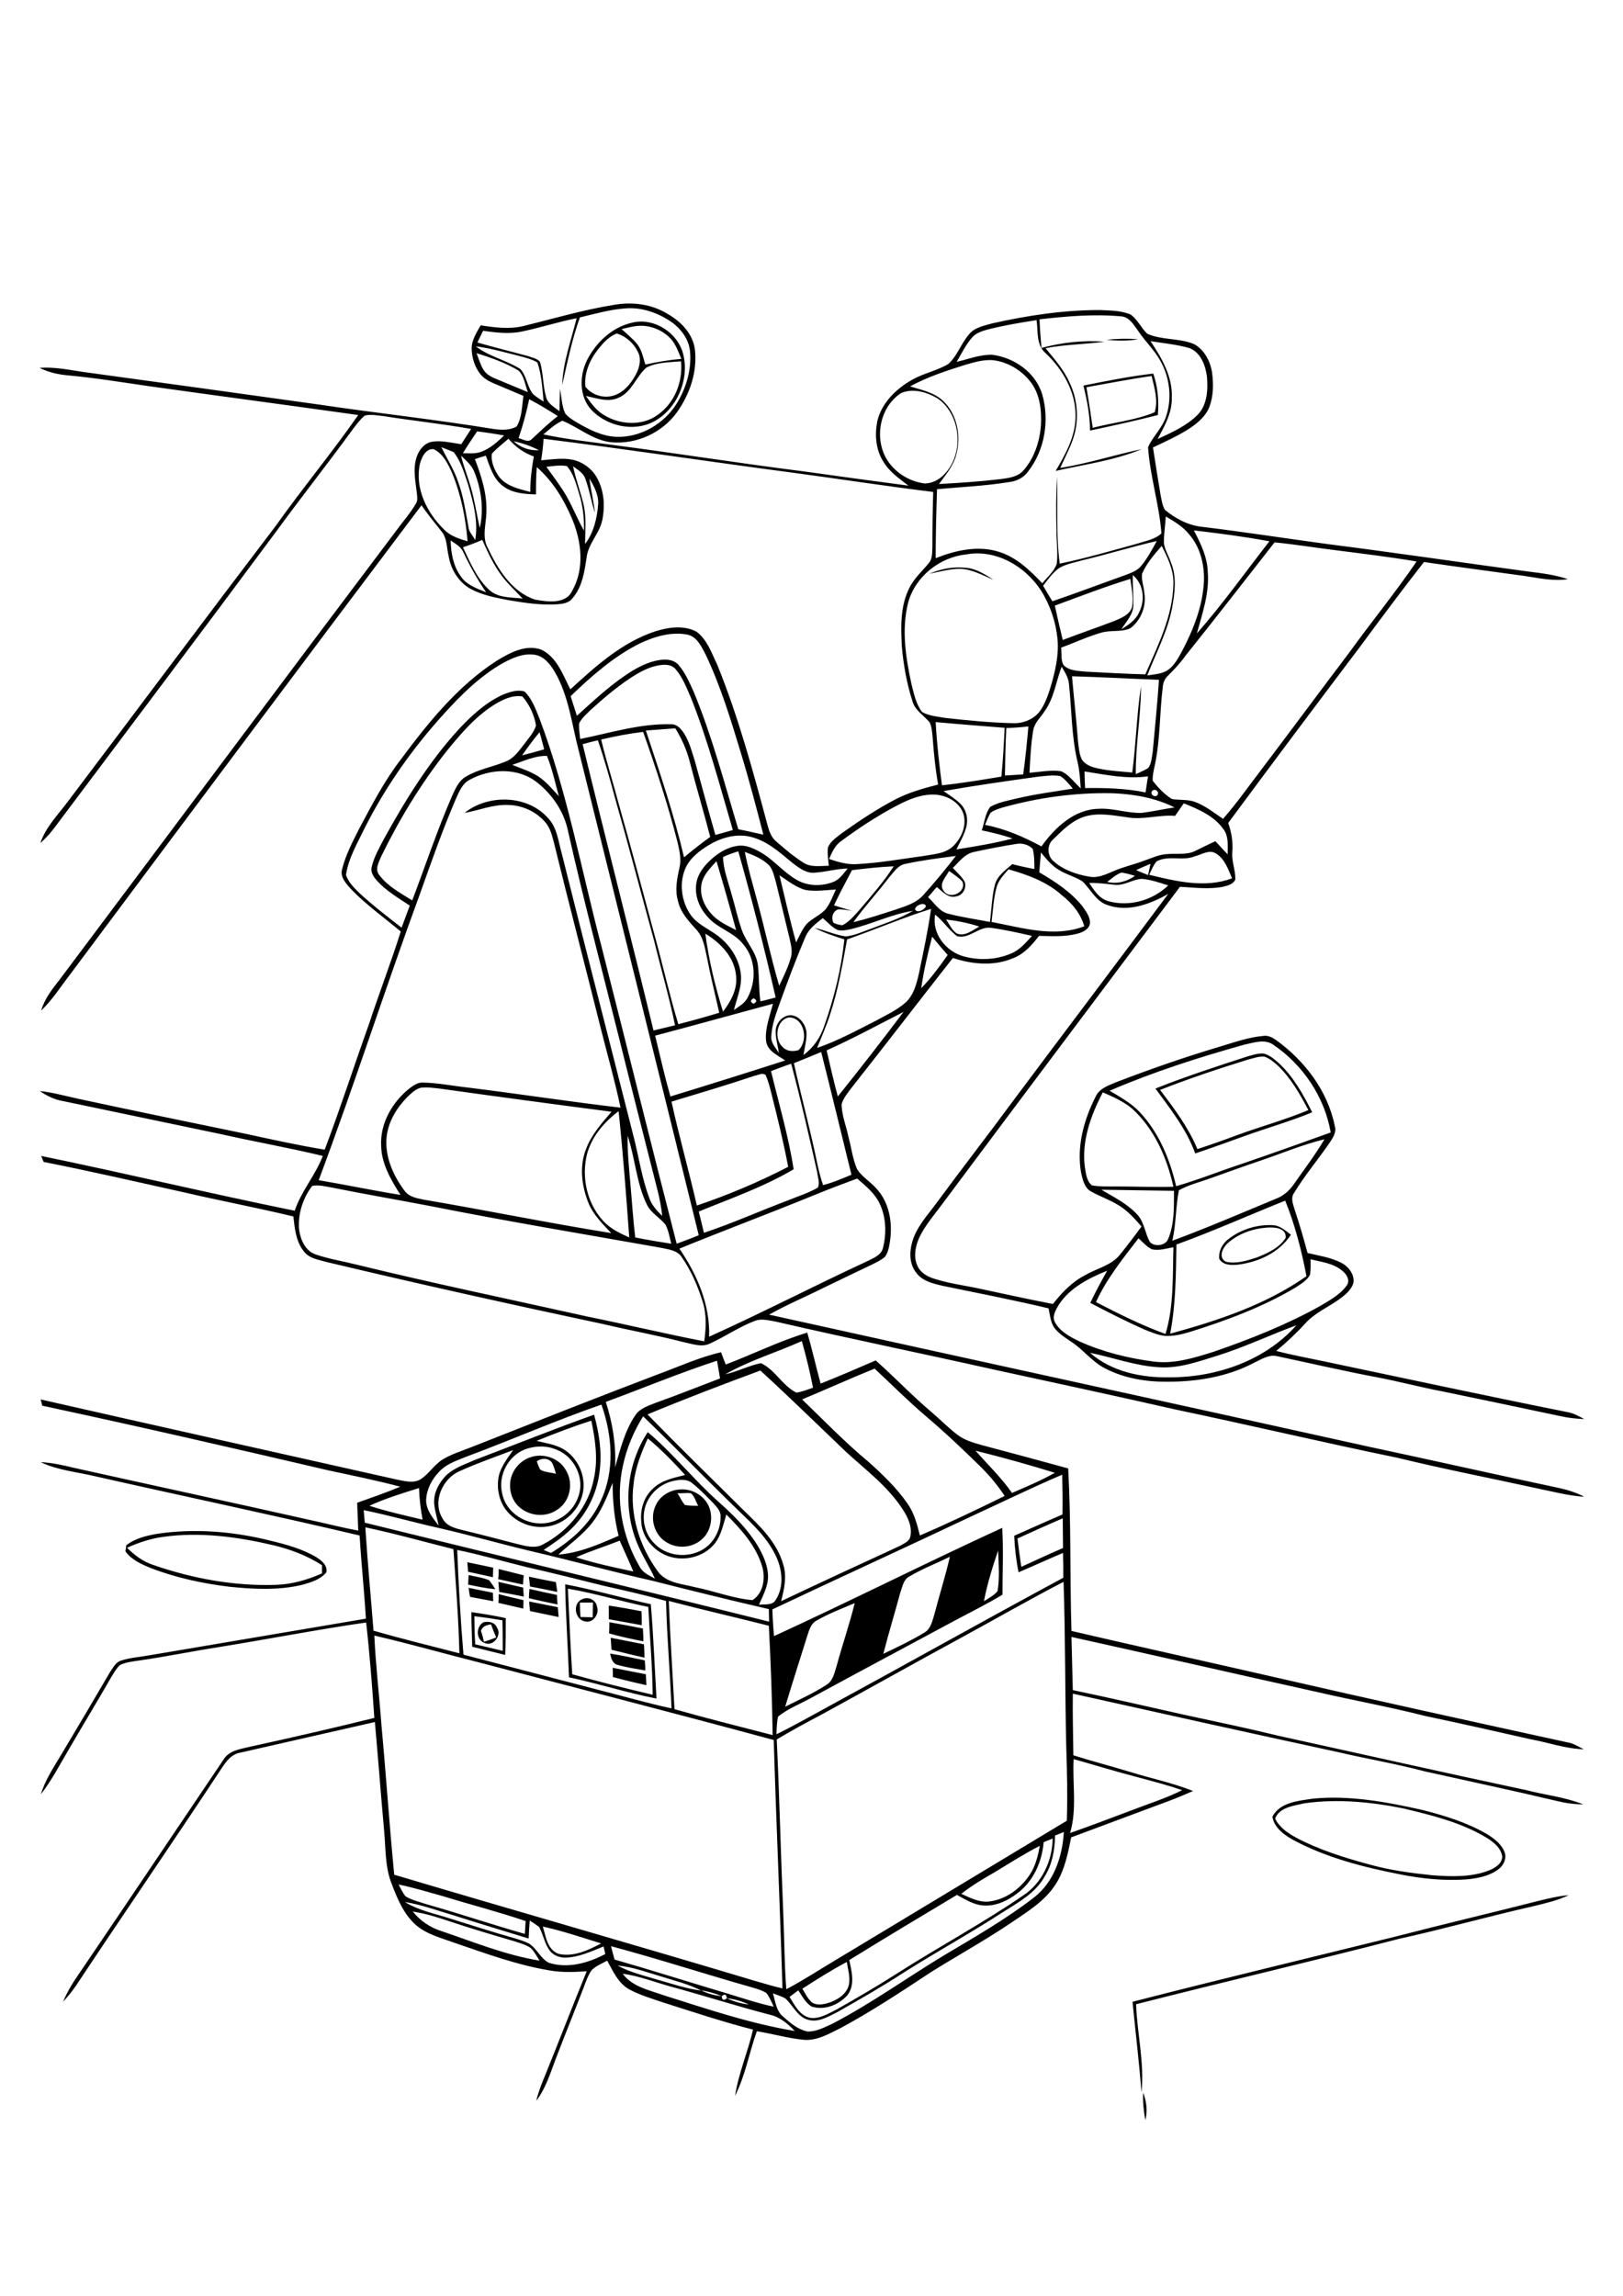 <?xml version="1.0" encoding="utf-8"?>
<!-- Generator: Adobe Illustrator 21.0.2, SVG Export Plug-In . SVG Version: 6.00 Build 0)  -->
<svg version="1.2" baseProfile="tiny" id="Layer_1" xmlns="http://www.w3.org/2000/svg" xmlns:xlink="http://www.w3.org/1999/xlink"
	 x="0px" y="0px" viewBox="0 0 595.3 841.9" overflow="scroll" xml:space="preserve">
<path d="M419.3,767.4c1.2,3.2,1.7,6.7,0.8,10.1C419.5,774.2,419.1,770.8,419.3,767.4 M564.3,697.1c3.7-0.9,7.4-1.8,11.1-2.1
	c-4.2,2-8.7,3-13.2,4.1c-16.4,3.7-32.6,8.3-49,11.9c-32.1,8.3-64.4,15.8-96.5,24c0.4,10.8,3.1,21.5,2,32.3
	c-0.9-11.1-2.2-22.1-3.3-33.2c32.2-8.3,64.5-16,96.8-24C529.6,705.6,547,701.5,564.3,697.1 M478.5,661.3c-3.8,0.9-9.2,1.4-10.8,5.6
	c1.5,3.2,4.6,5.3,7.7,7c8.5,4.5,17.8,7.4,27.1,9.9c7.5,2.1,15.2,3.1,22.9,3.9c6.9,0.5,14.2,0.8,20.8-1.8c2.2-0.9,4.7-2.4,4.8-5
	c-0.4-3.2-3.2-5.4-5.8-7c-9.3-5.6-20-8.2-30.4-10.7C502.9,660.8,490.5,659.6,478.5,661.3 M481.6,659.6c13.4-1.3,26.9,1.2,39.9,4.1
	c8.3,2.1,16.5,4.6,23.9,8.9c2.6,1.6,5.4,3.7,6.5,6.7c0.8,2.3-0.4,4.8-2.3,6.2c-3.3,2.5-7.5,3.3-11.5,3.7c-8.2,0.6-16.4-0.2-24.4-1.8
	c-13.3-2.6-26.7-6-38.7-12.3c-3.6-1.9-7.6-4.6-8.3-8.9C469.5,660.9,476.3,660.4,481.6,659.6 M224.7,611.6c4.1,0.8,8.2,1.6,12.2,2.4
	c0.1,1.3,0.1,2.7,0.2,4c-4.1-0.9-8.2-1.9-12.3-3C224.8,614.1,224.8,612.4,224.7,611.6 M223.8,606.4c4.3,0.7,8.5,1.6,12.7,2.5
	c0.1,0.9,0.2,2.8,0.2,3.7c-3.4-0.6-6.8-1.1-10-2C224.7,610.2,224.1,608.1,223.8,606.4 M224,600.6c4.1,0.8,8.1,1.6,12.2,2.4
	c0.1,1.6,0.2,3.3,0.2,4.9c-4.1-0.9-8.1-1.9-12.1-2.9C224.2,603.5,224.1,602,224,600.6 M223.5,594.9c4.1,0.7,8.2,1.5,12.3,2.3
	c0.1,1.5,0.2,3.1,0.2,4.7c-4.2-0.8-8.4-1.7-12.6-2.9C223.5,597.6,223.5,596.3,223.5,594.9 M176.4,598.1c0.5,1.3,0.8,2.6,1.1,4
	c1.5-0.5,3-1,4.5-1.6c-0.7-1.6-1.3-3.2-1.9-4.8C178.5,595.9,176.9,596.4,176.4,598.1 M177.4,594.9c1.9-0.4,4.1,0,4.9,2
	c1.9,2.8-1.4,7.1-4.6,5.6C174.5,601.3,174.5,596.4,177.4,594.9 M174,592.7c0,3.4,0.1,6.8,0.3,10.3c3.4,0.8,6.7,1.6,10.1,2.4
	c0-3.7,0-7.5-0.1-11.2C180.8,593.6,177.4,593.1,174,592.7 M172.9,591.2c4.2,0.6,8.5,1.3,12.6,2.2c0,4.5,0,9-0.2,13.5
	c-4-1-8-2-12.1-3C173.1,599.6,172.9,595.4,172.9,591.2 M223.3,588.8c4,0.6,8,1.3,12,2.1c0.1,1.7,0.1,3.4,0.1,5.1
	c-4-0.7-8.1-1.5-12.1-2.2C223.3,592.1,223.3,590.5,223.3,588.8 M194.1,587.3c3.5,0.7,7,1.4,10.5,2.1c0.1,1.2,0.2,2.4,0.3,3.6
	c-3.5-0.7-7-1.5-10.5-2.2C194.3,589.9,194.1,588.1,194.1,587.3 M212.7,587.7c0,1.8,0.1,3.5,0.2,5.3c1.5,0,3,0.1,4.5,0.1
	c0-1.8,0.1-3.6,0.1-5.4C215.9,587.7,214.3,587.7,212.7,587.7 M213.7,586.4c2.2-1,5,0.4,5.3,2.9c0.9,2.6-1.5,6.1-4.5,5.3
	C210.7,593.8,209.9,587.8,213.7,586.4 M182.9,584.6c3,0.8,6.1,1.5,9.1,2.2c0,0.8,0,2.4-0.1,3.1c-3-0.7-6-1.4-9.1-2.1
	C182.9,587.1,182.9,585.5,182.9,584.6 M194.2,582.7c3.4,0.8,6.7,1.5,10.1,2.2c0,0.9,0.1,2.6,0.2,3.5c-3.5-0.7-7-1.5-10.5-2.3
	C194,585.3,194.1,583.5,194.2,582.7 M171.9,582.3c3,0.6,6,1.2,8.9,1.8c0,0.8,0.1,2.4,0.1,3.1c-2.9-0.5-5.7-1.1-8.5-1.6
	C172.2,584.7,172,583.1,171.9,582.3 M208.3,582.6c0.5,10.5,0.9,21,1.6,31.4c9.8,2.7,19.6,5.2,29.5,7.5c-0.1-10.7-1.1-21.5-1.6-32.2
	C228,587.3,218.3,584.3,208.3,582.6 M207.3,581c10.6,2,20.9,5,31.4,7.3c1,11.5,1.4,23.1,2.1,34.6c-10.8-2.1-21.3-5.5-32.1-7.8
	C208.3,603.8,207.5,592.4,207.3,581 M182.8,580.1c3,0.7,6.1,1.4,9.1,2.1c0,0.8,0.2,2.5,0.2,3.3c-3-0.6-6-1.2-9-1.7
	C183,582.5,182.9,581.3,182.8,580.1 M194,578.2c3.3,0.7,6.6,1.4,9.9,2c0.2,1.2,0.3,2.4,0.5,3.6c-3.3-0.7-6.7-1.4-10-2
	C194.3,580.9,194.1,579.1,194,578.2 M171.9,577.6c2.5,0.6,5.1,0.9,7.5,1.9c0.8,1,1.6,2.2,2.3,3.3c-3.3-0.3-6.7-1-10-1.7
	C171.8,580.2,171.8,578.5,171.9,577.6 M182.9,575.4c3.1,0.8,6.2,1.5,9.2,2.3c-0.1,0.8-0.2,2.5-0.3,3.4c-3-0.7-6.1-1.3-9.1-2
	C182.9,578.2,182.9,576.3,182.9,575.4 M171.4,572.9c3.2,0.7,6.4,1.3,9.5,2c0,0.9-0.1,2.6-0.1,3.5c-3-0.7-6-1.3-9.1-2
	C171.6,575.2,171.5,574.1,171.4,572.9 M59.9,563.6c-4.6,0.6-9.1,2.1-13.3,4c2.7,2.7,5.9,5.1,9.6,6.3c14.4,5,29.7,7.8,45,7.3
	c5.9-0.2,11.5-1.8,16.9-4.2c0-0.7,0-2.2,0-3c-5.4-3.5-11.5-5.8-17.7-7.3C87.2,563.6,73.4,561.7,59.9,563.6 M57.5,562.5
	c13.9-2.1,28.1-0.9,41.7,2.5c5.8,1.4,11.7,3,16.9,6.1c1.9,1.2,4.1,3,3.6,5.5c-2.1,2.6-5.4,3.6-8.5,4.5c-8.8,2.2-18.1,1.7-27,0.8
	c-9.9-1.2-19.7-3.3-29-6.9c-3.4-1.4-7-3-9.2-6.1c0.1-0.6,0.3-1.7,0.3-2.2C49.6,564.1,53.7,563.2,57.5,562.5 M248.5,547.6
	c0.9,1.4,1.6,3,2.7,4.3c1.6,0.3,3.3,0.3,4.9,0.3c-0.9-1.5-1.3-3.5-2.7-4.6C251.7,547.4,250.1,547.7,248.5,547.6 M248.6,546.3
	c3.8-0.6,7.8,1,10.2,4.1c3.3,4.2,2.5,11.1-1.7,14.4c-3.5,2.9-8.8,3.2-12.6,0.8c-4.5-2.6-6.3-8.8-4-13.5
	C241.8,549,245.1,546.7,248.6,546.3 M196.9,535.9c0.3,1,0.7,2,1.2,3c1.7,1.1,3.9,1,5.8,1.6c-0.3-1.3-0.8-2.7-1.3-3.9
	C201.4,534.6,198.6,534.6,196.9,535.9 M194.6,534.4c4.8-1.7,10.7,0.4,13.1,5c2.7,4.6,1.4,11.1-3.1,14.1c-4.2,3.1-10.4,2.6-14.2-0.9
	c-2.4-2.1-3.5-5.4-3.3-8.5C187.3,539.7,190.5,535.7,194.6,534.4 M266.6,732.8c2.5,1.2,5.3,2,8.1,2.3
	C272.1,733.9,269.4,733.1,266.6,732.8 M264.7,732.1c0.2,1.4,0.8,1.7,1.9,0.7C266.4,731.3,265.8,731.1,264.7,732.1 M257.2,729.9
	c2.3,1.2,4.9,1.9,7.5,2.1C262.3,731,259.7,730.3,257.2,729.9 M228.4,723.8c3.5,4.8,9.7,6,15,7.9c15.9,5,31.7,10.4,48.1,13.1
	c-2.6-2.7-5.5-5.2-9.3-6c-12.3-3.2-24.4-7.1-36.6-10.4C239.9,726.8,234.3,724.6,228.4,723.8 M226.5,720.8c4.6,2.5,9.7,3.7,14.7,5.2
	c5.3,1.5,10.5,3.3,16,4c-4.4-2.3-9.3-3.5-14.1-5C237.6,723.4,232.2,721.3,226.5,720.8 M294.3,729.3c1.1,1.8,2,3.8,3.6,5.1
	c2,1.2,4.5,0.6,6.6-0.1c3-1.1,6.2-3.2,6.9-6.6c0.5-2.8-0.4-5.5-0.8-8.2C304.9,722.5,299.6,725.9,294.3,729.3 M224.1,713.7
	c0.4,1.6,0.9,3.3,1.3,4.9c13.9,4,27.7,8.4,41.5,12.5c5.6,1.7,11.2,3.6,16.9,4.8c-0.8-1.7-1.5-3.5-2.7-5c-1.5-1-3.3-1.5-5-2
	C258.8,724,241.6,718.4,224.1,713.7 M199.1,706.5c1.1,3.6,1.6,8.4,5.7,10c5.5,1.3,10.9-1.3,15.7-3.8
	C213.4,710.5,206.3,708.1,199.1,706.5 M151.4,701c2.7,3.4,6.4,5.9,10.6,7.2c11.8,4,23.5,8.8,35.9,10.8c-1-1.6-1.9-3.3-3.2-4.6
	c-1.7-1.2-3.7-1.7-5.7-2.4c-8.2-2.4-16.3-4.8-24.4-7.5C160.2,703,155.9,701.7,151.4,701 M148.5,697.5c5.2,3.2,11.2,4.3,17,6.2
	c7.6,2.4,15.2,4.8,22.9,7c2,0.6,4.1,1.2,5.9,2.2c2.7,1.9,4,5.3,7,6.9c7,2.2,14.4,0.1,20.7-3.2c-0.2-0.9-0.4-1.9-0.6-2.8
	c-4.5,1.8-9.1,4-14.1,4.1c-2.1,0-4.3-0.8-5.6-2.5c-2-2.6-2.4-6-4-8.8c-1.1-0.8-2.3-1.6-3.4-2.3c-0.2,2.2-0.3,4.4-0.4,6.6
	c-9.1-2.8-18.1-5.5-27.2-8.4C160.6,700.7,154.7,698.5,148.5,697.5 M146.2,691.1c0.8,1.5,1.5,3,2.5,4.3c2.5,1.5,5.3,2.1,8,3
	c12,3.4,23.8,7.4,35.8,10.8c0.1-1.6,0.2-3.1,0.3-4.7c-10-3.4-20.2-6-30.2-9.1C157.1,693.9,151.7,692.2,146.2,691.1 M364.8,686.6
	c-4.2,2.4-8.4,4.9-12.2,7.9c3.3,1.5,6.7,3.3,10.4,2.8c6.1-0.8,11.4-4.8,14.7-9.8c2.1-3.1,3-6.9,3.7-10.6
	C375.7,679.8,370.3,683.3,364.8,686.6 M382.8,675.6c-0.6,7.1-3.7,14.2-9.5,18.6c-3.5,2.7-7.7,4.8-12.2,4.6c-3.7-0.1-7-2.2-10.1-3.9
	c-13.2,7.9-26.4,15.8-39.5,23.9c0.9,4.2,2.2,9.2-0.7,12.9c-3.2,3.6-8.6,5.7-13.2,4.1c-2.2-1.4-3.4-3.8-4.8-5.9
	c-1.1,0.8-2.1,1.6-3.2,2.4c1.9,3.1,3.8,7,7.7,7.7c3.4,0.4,6.6-1.6,9.6-3.1c7.4-4.2,14.8-8.5,22-13.1c15.3-9.8,31.4-18.4,46.4-28.7
	c6.9-4.5,10.7-12.7,10.8-20.9C385.3,674.6,383.6,675.2,382.8,675.6 M387,673.1c-0.1,5.2-1,10.5-3.8,15c-3.3,6-9.4,9.4-15,12.9
	c-12,7.8-24.6,14.7-36.6,22.3c-8,5.2-16.2,9.9-24.5,14.6c-3.3,1.6-6.9,3.9-10.7,2.8c-3.9-1.1-5.5-5.2-8.3-7.8
	c-1.4-0.8-3.1-1.3-4.6-1.9c0.9,3,1.2,6.5,3.8,8.6c2.6,2.3,5.4,4.7,8.9,5.4c3.3,0.1,6.3-1.6,9.2-2.9c14-7.3,26.8-16.5,40.3-24.7
	c11.4-6.8,23-13.4,33.5-21.5c7.4-5.7,10.5-15.1,11-24.1C389.2,672.3,388.1,672.7,387,673.1 M393.8,645.1c-0.5,9,1.3,18.3-1.3,27.1
	c7.5-2.6,15-5.5,22.5-8.3c6.2-2.4,12.6-4.4,18.6-7.4c-5.4-1.9-11-3.3-16.5-4.8C409.4,649.7,401.6,647.3,393.8,645.1 M137.3,599.8
	c0.5,10.9,1.8,21.8,2.6,32.7c1.7,18.3,2.9,36.7,4.7,55c44,13.1,88.2,25.7,132.2,38.9c3.4,1,6.8,2,10.2,2.8
	c-0.9-30.4-2.3-60.7-3.2-91.1c-35.8-9.7-71.7-18.9-107.5-28.3C163.2,606.5,150.3,602.8,137.3,599.8 M299.5,594.3
	c-2.1,1.1-2.7,3.5-3.4,5.6c-2.7,8.7-5.5,17.3-8.1,26c5.1-2.6,10.3-4.9,15.1-8c2.5-1.5,3-4.6,3.8-7.1c2.1-7.7,4.7-15.2,6.6-22.9
	C308.8,589.9,304,591.7,299.5,594.3 M245.3,587.1c0.5,13.2,1.4,26.5,2.1,39.7c12,3.4,24,6.4,36,9.5c-0.2-13.4-0.7-26.7-1.4-40.1
	C269.8,593.1,257.5,590.3,245.3,587.1 M352.7,600.5c-17.3,9.4-34.4,19-51.6,28.4c-5.5,2.9-10.9,5.8-16.2,9c1,21.3,1.5,42.7,2.4,64
	c0.4,9.2,0.4,18.4,1.1,27.6c5.9-3.1,11.4-6.7,17.1-10.1c28.6-17.2,57.2-34.5,85.8-51.7c0.3-8.9,0.1-17.8-0.2-26.7
	c-0.5-20.3-0.3-40.6-1-60.9C377.5,586.6,365.2,593.7,352.7,600.5 M333.4,578.2c-2.1,1.2-2.4,3.8-3.2,5.9c-2,7.5-4.3,14.9-6.2,22.4
	c5-2.4,10.1-4.8,14.9-7.7c2.6-1.4,3.1-4.5,3.9-7.1c1.8-6.9,4-13.8,5.6-20.8C343.5,573.3,338.3,575.3,333.4,578.2 M360.9,587.2
	c1.7-1.1,3.7-2.1,5-3.7c0.8-4.9,0.4-9.9,0.2-14.9C364,574.8,362.1,580.9,360.9,587.2 M167.7,568.4c0.5,12.8,1.2,25.6,2.3,38.4
	c16.7,4.4,33.5,8.7,50.2,13.1c8.7,2.2,17.3,4.7,26.1,6.6c-0.5-13.2-1.7-26.3-2-39.4c-7.5-2.1-15-3.8-22.6-5.5
	c-9.6-2.4-19.2-4.8-28.9-7C184.3,572.5,176.1,570.1,167.7,568.4 M211.3,571.1c6.9,2.2,13.9,3.7,21,5.2c-1.6-3.8-3.3-7.5-5-11.3
	C222,567.1,216.5,568.8,211.3,571.1 M134,560.1c0.8,12.6,2,25.2,3,37.9c10.4,3,21,5.6,31.5,8.3c-0.3-12.8-1.3-25.5-2.2-38.2
	C155.5,565.4,144.9,562.4,134,560.1 M373.2,564.2c0.4,3.5,0.9,6.9,1.4,10.4c5.1-2.3,10.1-4.7,15.3-6.9c0-3.6-0.1-7.2-0.1-10.9
	C384.2,559.2,378.7,561.7,373.2,564.2 M133.4,553.8c0.1,1.5,0.3,3.1,0.4,4.6c49.4,12.2,98.9,24,148.3,36.3c0-1.5-0.1-3-0.1-4.6
	c-14.3-3.3-28.5-6.8-42.7-10.4c-15.1-3.4-30-7.5-45.1-11c-10.9-2.6-21.7-5.7-32.6-8.2C152.1,558.4,142.8,555.7,133.4,553.8
	 M135.5,552.2c6.4,2.1,12.9,3.5,19.5,5.1c-0.7-3.8-1.2-7.7-1.3-11.6C147.6,547.6,141.4,549.5,135.5,552.2 M217.4,558.2
	c-3.5,4.6-8.4,8-12.6,11.9c7.8-0.6,15-3.8,22.1-6.9c-1.6-6.3-2.2-12.9-2.2-19.4C222.7,548.8,220.7,553.9,217.4,558.2 M246.5,543.2
	c-5.1,1.3-9.4,5.7-10.2,11c-0.7,4.2,0.6,8.7,3.7,11.8c4.4,4.7,12,5.5,17.5,2.4c4.3-2.4,6.9-7.4,6.8-12.3c0.1-2-1.4-3.4-2.6-4.8
	c-2.5-2.5-4.9-5.1-7.7-7.3C252,542.2,249,542.6,246.5,543.2 M355.6,556.4c-24.1,11.4-48.2,22.4-72.3,33.8c0.1,3.3,0.3,6.5,0.6,9.8
	c28.1-12.9,55.6-26.8,83.7-39.7c0.5,8.1,0.1,16.3,0.1,24.5c-5.6,3.4-11.5,6.3-17.3,9.4c-17.5,9.4-35.1,18.8-52.6,28.3
	c-4.1,2.3-8.7,4-12.4,7c-0.5,2.1-0.5,4.3-0.6,6.5c6.7-3.3,13.2-7,19.8-10.6c28.5-15.5,56.8-31.4,85.4-46.8c0-3,0-6.1-0.1-9.1
	c-5.5,2.3-10.9,4.8-16.3,7.1c-0.9-4.4-1.4-8.9-1.6-13.4c5.9-2.6,11.8-5.3,17.7-7.8c0.1-4.9,0-9.7-0.1-14.6
	C378.1,545.7,366.9,551.2,355.6,556.4 M357.8,532c4.5,5.1,9.5,9.9,13.4,15.5c5.3-2.3,10.6-4.5,15.7-7.4
	C377.2,537.1,367.5,534.4,357.8,532 M193.5,531.2c-6.8,2-11,9.7-9.3,16.5c1.4,7.3,9.3,12,16.4,10.8c5.2-0.8,9.8-4.6,11.5-9.6
	c2.5-6.6-1.3-14.6-7.8-17.2C201,530.2,197.1,530.1,193.5,531.2 M237.6,527.5c-2.4,5.3-4.6,10.8-5.2,16.6
	c-1.5,11.2,2.1,22.8,8.7,31.9c3.1,4.6,9.1,4.8,14,6.1c7,1.4,13.8,4.1,20.9,4.7c4-2.5,4.8-8,3.6-12.2c-2.2-7.6-7.7-13.7-13.2-19.2
	c-1.1,3.6-1.8,7.5-4.2,10.6c-4.2,5.3-12.2,7-18.3,4.2c-4.8-2.2-8.5-6.9-8.7-12.3c-0.4-4.3,0.9-8.8,4.1-11.8c3.2-3.3,7.8-4.1,12-5.2
	C247,536.2,242.6,531.6,237.6,527.5 M196.8,528.4c3.3,0.8,6.8,1.3,9.8,3c5.2,3.1,8.2,9.4,7.3,15.4c-1,6.8-7,12.5-13.9,13.1
	c-5.5,0.6-11.2-1.9-14.5-6.3c-2.4-3.3-3.3-7.5-2.7-11.5c0.6-3.9,3.2-7.1,5.4-10.3c-6.6,2.5-13.2,4.8-19.6,7.7
	c-6.3,2.7-10.1,11.2-6.3,17.3c1.4,2.9,4.8,3.7,7.7,4.4c6.7,1.6,13.4,3.4,20,5.1c3,0.7,6.4,1.7,9.3,0c9.3-4.9,16.7-13.9,18.6-24.4
	c1.5-7,0.4-14.1-1-20.9C210.2,523.1,203.5,525.7,196.8,528.4 M228.5,537.4c-2.8,12.5-0.4,26,6.1,37.1c1.1,2.2,3.5,3.3,5.6,4.4
	c-1.6-3.6-3.7-6.9-5.4-10.5c-6.6-13.5-5.6-30.6,2.8-43.2c9.3,7.8,16.8,17.4,25.9,25.5c5.3,4.7,10.4,9.7,14.2,15.8
	c2.1,3.5,4,7.5,4,11.7c0,3.7-1.9,6.9-3.3,10.3c2.1-0.3,5,0.4,6.2-1.9c2.9-4.6,2.4-10.5,0.3-15.3c-3.1-7.1-8.9-12.4-14.3-17.6
	c-11.7-11.3-23-23-34.7-34.3C232.5,524.8,229.9,530.9,228.5,537.4 M172.1,533.8c-3.9,1.6-8.2,2.8-11.1,6c-2.6,2.7-4.5,6.3-4.7,10.2
	c-0.1,3.7,2.5,6.7,4.6,9.5c-0.5-2.5-1.3-5-1.6-7.6c-0.5-4,1.5-7.8,4.1-10.6c3-3,7.2-4.3,11-6c14.5-5.5,28.9-11.3,43.5-16.5
	c1.8,6.5,2.9,13.4,2.1,20.2c-0.8,8.1-4.5,15.9-10.4,21.6c-3,3-6.6,5.4-10.2,7.8c0.7,0.3,2,0.8,2.7,1.1c7.6-4.6,14.5-10.8,18.2-19
	c5.3-11.1,4.3-24.1,0.3-35.4C204.4,520.7,188.4,527.7,172.1,533.8 M237.5,518.7c11.5,11.8,23.3,23.3,35,34.9
	c6,5.8,12.5,11.9,14.8,20.2c1.4,4.4,0.3,9.1-0.8,13.4c14.5-6.9,29.1-13.6,43.6-20.3c1.4-0.9,3.4-1.5,3.8-3.4c0.8-3.7-1-7.3-3-10.3
	c-5.4-8.2-13.3-14.1-20.4-20.6c-10.5-10-20.9-20.2-31.6-30C265.1,507.7,251.2,513,237.5,518.7 M294.2,513.2
	c8.1,7.8,15.9,15.9,24.6,23.1c5.1,4.6,10.1,9.4,14,15c2.5,3.5,3.6,7.7,4.6,11.8c10.5-4.5,20.9-9.5,31.1-14.5
	c-2.5-3.8-5.4-7.3-8.6-10.5c-6.7-6.6-13.6-13.1-20.8-19.2c-6.3-5.4-12.2-11.3-18.3-17C311.9,505.5,303.1,509.5,294.2,513.2
	 M222.2,514.1c2.5,7.7,3.8,15.8,3.4,24c1.9-6.6,3.6-13.5,7.5-19.2c1.7-2.5,4.8-3.4,7.5-4.5c7.9-2.8,15.6-5.9,23.5-8.9
	c-0.4-2.2-0.7-4.4-1.1-6.5C249.2,503.5,235.8,509.1,222.2,514.1 M266,504c4.5-1,8.6-3.2,13.1-4.1c5.2,2.4,7.9,8.3,13,10.8
	c2.1-0.3,4.1-1.1,6.1-1.8c-1.1-5.8-2.5-11.4-4.1-17.1C284.8,496,274.9,498.9,266,504 M266.2,500.4c10-3.8,19.6-8.6,29.9-11.7
	c1.8,6.2,3.2,12.5,4.9,18.7c6.8-2.7,13.5-5.6,20.2-8.5c6.9,6.1,13.2,12.8,20.3,18.8c3.3,2.8,6.2,5.8,9.6,8.4c2.7,2.1,6,3,9.2,3.9
	c10.5,2.8,21,5.6,31.5,8.5c1.1,19.8,0.6,39.7,1.2,59.6c24.4,5.7,49,11.1,73.4,16.7c36.5,8.4,73,16.4,109.6,24.4
	c1.7,0.5,3.3,1.5,4.9,2.3c-6.7-0.2-13-2.5-19.6-3.7c-12.8-2.9-25.6-5.8-38.5-8.5c-13.3-3.4-26.8-5.8-40.1-8.9
	c-29.9-6.6-59.8-13.5-89.7-20.1c0.2,6.5,0.3,13,0.5,19.5c13.4,2.8,26.8,5.9,40.2,8.9c12,2.6,24,5.1,35.9,8
	c30.1,6.6,60.2,13.4,90.3,19.8c6.9,1.8,14.1,2.5,20.8,5.2c-3.3,0-6.7-0.5-9.9-1.3c-16-3.8-32.1-7.2-48.2-10.8
	c-10.6-2.8-21.3-4.6-32-7.1c-32.4-7-64.8-14.2-97.1-21.4c-0.1,7.5,0.1,15.1,0.2,22.6c6.9,2.2,13.9,4,20.8,6.1c7.7,2.4,15.6,4,23.1,7
	c-3,1.3-6,2.6-9,3.7c-11.9,4.4-23.8,8.9-35.7,13.3c-1.2,5.9-2.4,12.1-5.7,17.2c-4,6.3-10.6,10.2-16.6,14.3
	c-9.5,6.4-19.5,11.9-29.1,17.9c-10.9,7.2-21.8,14.4-33.3,20.6c-4.3,2.1-8.8,4.8-13.8,4.2c-5.7-0.6-11.1-2.2-16.8-3.1
	c-2.8,7.8-4.2,16.2-8,23.7c1.3-8.3,4.7-16.1,6.6-24.3c-11-2.8-21.7-6.4-32.5-9.8c-4.4-1.5-8.9-2.8-13-5c-4-2.3-5.9-6.7-8-10.5
	c-1.9,1.1-4.1,1.9-5.7,3.5c-1.3,1.9-2.1,4.1-2.9,6.3c-3.3,8.6-6.8,17.2-10.1,25.8c-2.1,5.4-3.7,11.1-7.3,15.8
	c0.8-3.4,2.1-6.6,3.4-9.7c5.1-12.6,10-25.3,15.1-37.8c-4.5,0.3-9.1,0.5-13.6-0.3c-12-2-23.4-6.2-34.8-10.1
	c-4.9-1.8-10.3-3.1-14.3-6.6c-4.5-4-6.8-9.7-8.9-15.2c-2.4-6.1-2.1-12.8-2.7-19.2c-1.2-13.3-2.2-26.6-3.4-40
	c-16.4,3.7-32.8,7.5-49.2,11.2c-3.4,0.5-5.4,3.3-7.1,5.9c-17.6,26.7-35.7,53-53.4,79.7c-1.4,2-3,4-4.7,5.8c1.2-2.8,2.7-5.5,4.4-8.1
	c18.2-26.8,36.3-53.8,54.4-80.6c2.1-3.6,6.5-4,10.1-4.9c15.1-3.3,30.3-6.8,45.3-10.5c-0.8-11.7-1.7-23.4-3-35
	c-18,2.6-35.9,6.1-53.9,9c-9.7,1.5-19.3,3.5-29.1,4.9c-2.5,0.4-5,0.6-7.3,1.7c-1.3,1.2-2.1,2.7-3,4.1c-5.1,8.9-10.4,17.6-15.5,26.4
	c-3.4,5.7-6.4,11.6-10.5,16.9c1.5-5.1,4.5-9.6,7.2-14.1c6.1-10.2,12.2-20.5,18.2-30.8c1.1-1.5,2-3.5,3.9-4.1
	c3.3-1.1,6.7-1.3,10.1-1.9c26.6-4.5,53.2-9,79.8-13.5c-0.6-10.2-1.7-20.3-2.3-30.5c-32.2-7.6-64.6-14.4-96.9-21.7
	c-6.7-1.6-13.8-2.2-20.1-5.2c4.2,0.2,8.2,1.1,12.3,2.1c29.2,6.5,58.5,12.8,87.8,19.4c5.5,1.2,10.9,2.6,16.4,3.6
	c-0.1-3.4-0.3-6.8-0.4-10.2c5.3-1.9,10.6-3.7,15.8-5.9c-8.7-2.3-17.6-4.1-26.4-6C85.3,531,50.5,523,15.5,515.5
	c-0.1-0.6-0.4-1.7-0.6-2.3c43.5,9.9,87.1,19.6,130.7,29.4c2.7,0.5,5.7,1.4,8.3,0.1c3.3-1.9,5.2-5.5,8.5-7.5c3.3-2,7-3.1,10.5-4.5
	c22.8-9,45.5-18,68.4-26.7c7.7-2.8,15.2-6.3,23.2-8.1C265,497.4,265.6,498.9,266.2,500.4 M464.5,450.2c-5.2,0.4-10.5,2.3-14.4,5.9
	c-1.7,1.7-3.3,5-0.5,6.6c3.9,0.9,7.8-0.4,11.5-1.6c4-1.6,8.2-3.5,10.5-7.2C471.8,450.1,467.2,450,464.5,450.2 M451.1,454
	c4.5-3.3,10.2-5,15.8-4.7c2.6,0.1,4.6,2,6.6,3.5c-4.3,6.6-12,10.1-19.6,11c-2.4,0.2-5.4,0.2-6.7-2.2
	C446.9,458.4,448.7,455.6,451.1,454 M458,388.5c-11,3.4-21.8,7-32.5,11.2c5.2,6.8,10.4,13.8,13.7,21.7c4.9-1.6,9.7-3.3,14.5-5.1
	c8.7-3.2,17.6-5.6,26.2-9.2c-3.1-5.9-6.5-11.9-11.4-16.5c-1.4-1.2-2.9-2.5-4.7-3.1C461.7,387.3,459.8,388.1,458,388.5 M457.6,387.4
	c2-0.5,4-1.3,6.1-1c2.1,0.6,3.8,2.1,5.5,3.6c5.3,5,8.9,11.5,12.1,17.9c-8,3.3-16.4,5.7-24.5,8.6c-6.1,2.2-12.2,4.4-18.4,6.5
	c-3.2-8.9-9.1-16.3-14.6-23.8C434.8,394.8,446.2,391.1,457.6,387.4 M340.8,210.4c4.2-1.7,8.7-2.7,13.2-2.2c3.9,0.2,7.2,2.4,10.4,4.4
	c-4-1.6-7.9-3.9-12.3-4C348.3,208.6,344.6,209.7,340.8,210.4 M398.5,142c0.8,4.9,1.6,9.9,2.3,14.9c7.5-2,15.5-2.7,22.7-5.7
	c1.4-4.4-0.1-9-1.1-13.3C414.4,139,406.5,140.6,398.5,142 M397.4,141.4c8.5-1.7,17-3.4,25.6-4.4c1.7,4.9,2.1,10,1.7,15.2
	c-8.2,2.1-16.5,3.9-24.9,5.7C399.8,152.3,398.7,146.8,397.4,141.4 M405.8,124.6c3.9-0.4,7.8-0.5,11.7-0.2
	C413.7,125.1,409.7,125,405.8,124.6 M237.1,134.8c-3.8,3.3-5.3,8.9-10.1,11c-3.9,1.9-8.2,0.2-12.1-0.6c1.8,2.5,3.6,5.1,6.3,6.8
	c5.9,3.8,14.3,4.4,20.1,0.1c6.2-4.4,9.2-12.1,8.5-19.6C245.5,132.9,240.9,132.8,237.1,134.8 M226.2,122.3c-2.9,1.1-5,3.5-6.9,5.9
	c-3,3.8-5.1,8.7-4.6,13.6c2.7,3.5,7.8,4.7,11.8,2.7c3.1-1.5,5.3-4.4,6.9-7.5c1.2-2.4,1.9-5.4,0.6-7.9
	C232.5,125.9,229.6,123.3,226.2,122.3 M228,120.7c2,1.8,4.1,3.5,5.8,5.6c1.6,2.1,2.1,4.8,2.9,7.4c4.4-1,8.8-1.7,13.2-2.1
	c-1.1-2.6-2-5.3-3.9-7.4c-2.3-2.5-5.6-4.1-8.9-4.6C234,119.1,230.9,120,228,120.7 M231.6,118.4c8.2-2.2,17.3,3.7,19.1,11.9
	c2.1,9.3-2.5,19.8-10.9,24.3c-7.4,3.9-17.2,1.7-22.9-4.3c-4.5-4.9-4.4-12.5-1.6-18.2C218.6,125.6,224.4,120.1,231.6,118.4
	 M446.4,497.2c-6.9,2.1-13.9,4.7-21.3,4.2c-8.7-0.5-16.9-3.6-25.3-5.3c8,7,19,9.2,29.3,9c17.1,0,34.9-6.1,46.4-19.1
	C465.8,489.6,456.3,494.1,446.4,497.2 M480.7,461.8c0,1.9,0.1,3.8-0.2,5.7c-1.1,2.1-3.3,3.3-5.2,4.6c-12.1,7.2-25.3,12.1-38.7,16.3
	c-3,0.9-6.2,1.7-9.3,1.5c-2.7-0.3-5.2-1.4-7.7-2.4c-6.7-3-13.2-6.3-19.7-9.7c1.9-4,4-7.9,6.2-11.8c-6.7,2.7-13.6,6.2-17.7,12.4
	c-1.1,1.9-2.6,4.2-1.5,6.4c1.9,3.6,5.7,5.5,9.2,7.2c8.5,3.8,17.7,6.1,27,7.3c7.4,1,14.8-1.3,21.8-3.5c13.4-4.6,26.8-9.9,39.2-16.8
	c3.5-2.1,7.3-4.1,9.8-7.5c1.5-1.9,0-4.3-1.6-5.5C489,463.2,484.6,462.8,480.7,461.8 M402,477.5c8.3,4.3,16.7,8.5,25.5,11.7
	c3.1-10.3,2.6-21.2,2.9-31.8c-2.6,0.4-5.3,1.4-8,0.7c-1.9-1-3.3-2.6-4.8-4C411.9,461.5,405.9,468.9,402,477.5 M431.5,456.4
	c-0.2,10.9-0.2,21.9-2.3,32.7c17.5-4.8,35.1-10.6,50-21.1c-1.8-9.4-4.2-18.8-7.8-27.7C458.2,445.6,445,451.5,431.5,456.4 M404,436.3
	c4.7,2.8,9.8,5.3,13.4,9.4c2.4,2.8,2.6,6.7,4.4,9.8c1.8,1.9,5.8,1.3,6.7-1.2c2.3-5.5,2.1-11.7,2.1-17.6
	C421.7,436.6,412.8,436.4,404,436.3 M114.5,434.9c-3.4,4.5-5.3,10.3-4.8,16c0.5,3.7,2.3,8,6.3,9.2c4.7,1.6,9.7,2.4,14.5,3.6
	c28.2,6.9,56.6,12.8,84.9,19.1c14.3,2.9,28.5,6.3,42.9,9.1c0.7-4.8,0.9-9.7-0.5-14.3c-1.8-5.8-4.2-11.5-7.7-16.5
	c-1.6-2.6-4.9-2.9-7.6-3.5c-28.2-5-56.5-9.7-84.6-15.3c-12.1-2.3-24.2-4.4-36.2-6.8C119.3,435.1,116.9,434.4,114.5,434.9
	 M298.6,438.3c-16.4,6.7-33,12.9-49.4,19.6c6.5,9.5,11.3,20.6,10.9,32.3c19.5-8.8,38.4-18.6,57.8-27.6c2.3-1.2,5.4-2.2,6-5.1
	c1.3-5.3,1.1-11.1-1.2-16c-1.8-3.9-5.2-6.6-8.3-9.3C309,434.2,303.7,436.2,298.6,438.3 M462.7,425.5c-6.5,2.2-12.8,4.5-19.3,6.8
	c-3.7,1.3-7.6,2.3-11,4.2c-1.2,6.1-1,12.4-2.4,18.5c13-4.8,25.7-10.3,38.5-15.6c2.7-1.1,4.8-3.2,6.4-5.6c3.7-5.3,7.6-10.4,10.9-16
	C477.9,419.7,470.4,422.9,462.7,425.5 M230.2,416.5c-0.1,5.8,0.5,11.6,1,17.4c0.6,6.6,1,13.3,1.8,19.9c4.4,0.9,8.8,1.6,13.2,2.3
	c-0.6-2.4-1-4.9-2.1-7c-2.1-2.6-5.3-4.2-6.8-7.3C233.4,433.9,233,424.8,230.2,416.5 M215.3,423.3c-2.1,8.5,0,18,6,24.5
	c2.6,2.8,6.1,4.5,9.5,6c-1.1-15.4-2.3-30.9-3.9-46.3C221.6,411.5,217,416.8,215.3,423.3 M404.5,400.6c-4.4,8.4-7.8,17.8-6.6,27.3
	c0.4,2.4,0.6,5.2,2.6,6.8c2.9,0.5,5.8,0.4,8.7,0.4c7,0,14.1,0.3,21.2,0.1c-2.4-10.6-6.9-21.1-15.1-28.6
	C412.2,404,408.3,402.2,404.5,400.6 M149.4,402.3c-3.9,4-7,9-7.6,14.7c-0.7,7.1,2.4,14.1,6.6,19.7c1.6,2.2,4.4,2.7,6.8,3.2
	c23,3.9,45.9,8.6,69,12.3c-3.1-3.3-6.5-6.6-8.3-10.9c-2.6-6.4-3.5-13.8-0.8-20.3c2-5.1,5.7-9.2,9.2-13.3
	c-20.8-2.7-41.6-5.5-62.4-8.4c-2.5-0.3-5.1-0.7-7.6-0.4C152.4,399.4,150.9,400.9,149.4,402.3 M276.8,394.5
	c-10.1,3.4-20.3,6.4-30.5,9.5c2.8,12.8,6.4,25.4,9.3,38.1c11.5-3.9,22.7-8.6,33.5-14.2c-1.7-9-3.9-17.9-6.1-26.7
	c-0.6-2.4-1.2-4.8-2.2-7C279.6,393.3,278.1,394.3,276.8,394.5 M282.8,392.8c2.9,12,6.4,23.8,8.3,36c-11,6.5-23.1,10.7-34.8,15.5
	c0.6,2.6,1.3,5.2,1.9,7.8c10.5-3.5,20.7-8.1,31.1-12c3.6-1.5,7.3-2.6,10.7-4.6c0.8-1.8-0.1-3.9-0.3-5.8c-3-13.3-6-26.5-9.5-39.6
	C287.7,390.9,285.3,391.9,282.8,392.8 M291.2,389.9c2.7,12.4,6.1,24.6,8.6,37c0.6,2.6,1.2,5.2,2.1,7.7c3.6-0.9,7-2.4,10.4-3.8
	c-3.7-15-7.3-30-11.1-45C297.9,387.2,294.6,388.5,291.2,389.9 M456.4,383.1c-16.8,4.7-33.4,10-49.4,16.9c3.9,2.3,8,4.6,11.1,7.9
	c7,7.5,11,17.2,13.3,27.1c8.3-2.4,16.2-5.6,24.4-8.3c10.8-3.7,21.5-7.5,32.3-11.4c-2.3-13.1-10.2-24.8-21.1-32.2
	C463.8,380.9,459.8,382.4,456.4,383.1 M289.4,373.1c-4.7,0.9-5.6,8-2.3,10.9c1.5,1.6,3.8,1.7,5.8,1.1
	C296.6,381.6,295.1,373.2,289.4,373.1 M303.2,385.2c1.3,5.7,2.6,11.3,4.1,16.9c8.2-10.2,16.2-20.5,24.1-31
	C322,375.9,312.8,380.9,303.2,385.2 M240.3,379.8c1.8,7.4,3.5,14.9,5.6,22.3c14.1-4.3,28.1-8.7,42.1-13.2c-2.7-1.9-6.5-3.4-7-7.1
	c-0.5-4.7,1.4-9.2,2.5-13.7C269,372,254.7,376,240.3,379.8 M276.4,366.1c-1.3,0.7-1.3,1.4,0,2C277.7,367.4,277.7,366.7,276.4,366.1
	 M337.9,362.4c3.6-3.7,6.7-7.9,9.7-12.2c-2-2.2-3.8-4.4-5.7-6.7C340.3,349.7,338.8,356,337.9,362.4 M258.7,342.4
	c1.3,9.7,3.6,19.3,6.5,28.6c2.8-3.7,5.3-8.1,4.8-13C269.5,351.2,264.4,345.8,258.7,342.4 M347,337.2c1.2,1.7,2.1,3.9,3.9,5.1
	c3,1.3,5.8-1.2,8.3-2.5C355.3,338.5,351.2,337.7,347,337.2 M343,335.4c-1.3,6.9,3.9,13.5,10.4,15.3c5.7,1.6,12,1.3,17.4-1
	c3.2-1.3,5.5-4,7.7-6.5c-4.9-1.1-9.7-2.2-14.7-2.9c-4.6-0.9-8.3,4.3-12.8,3C348,341,345.9,337.7,343,335.4 M310.7,344.5
	c-1.7,9.3-3.3,18.7-6.3,27.7c-1.3,4.1-3.1,8.1-4.7,12.1c7.6-2.6,14.7-6.5,21.8-10.1c3.6-2,7.4-3.7,10.6-6.5c3.1-2.8,4.1-7,5-10.9
	c1.6-7.8,3.3-15.6,4.4-23.5C331,336.6,321,340.9,310.7,344.5 M311.8,340.8c-1.4,0.3-2.9,0.6-4.4,0.3c-2.2-0.9-3.8-2.9-5.6-4.4
	c-2.6,2-5.4,4.1-6.6,7.4c-3.3,7.8-6.3,15.8-9.2,23.8c-1.4,4-2.9,7.9-3.1,12.2c-0.2,2.4,1.7,4.2,2.8,6.1c-0.4-2.7-1.2-5.3-1.2-8
	c0-3,2.6-6,5.7-5.9c3.1,0.3,5.2,3.3,5.6,6.1c0.2,2.9-0.7,5.7-1.1,8.5c3.7-2.7,6.3-6.5,7.7-10.9c3.6-10.2,6.2-20.8,7.3-31.5
	c-3.7-1.2-7.4-2.4-10.9-4.2c3.9,0.8,7.5,2.6,11.5,3.1c3-0.3,5.8-1.6,8.6-2.6c5.4-2.1,11-3.8,16-6.8
	C326.8,335.3,319.6,339,311.8,340.8 M338.4,331.5c-1.1,0.1-2.4,0.7-2.8,1.9C336.5,335.8,341.9,331.9,338.4,331.5 M409.2,324.5
	c-3.2-0.3-6.4-0.8-9.7-0.7c1.8,2.7,3.7,5.8,7.1,6.7c7.7,2.1,16.2-0.3,21.9-5.8c-3.2-1-6.3-2.1-9.6-2.4
	C415.6,322.4,412.7,324.7,409.2,324.5 M285.9,321c2,8.2,3.8,16.4,6.1,24.6c1.2-2.3,2.2-4.8,3.9-6.8c2-2,4.8-3.1,6.8-5.2
	c1.8-2.2,2.7-4.9,3.9-7.4c-3.6,0.2-7.3,0.8-11,0.2C292,325.5,289,323,285.9,321 M406.1,323.4c3.6,0.9,7.2-0.1,10.2-2.2
	c-1.6-0.5-3.3-1-5-1.2C409.3,320.7,407.8,322.2,406.1,323.4 M348.1,319.4c-1.1,2.2-4,4.9-1.9,7.4c2.3,3.3,8.4,0.3,6.8-3.5
	C351.6,321.8,349.8,320.6,348.1,319.4 M369.9,318.8c-1.7,2-3.7,4-4.4,6.7c-1.1,4.1-1.3,8.4-1.8,12.6c11.1,2.1,22.9,5.8,34,1.6
	c-1.3-4.6-4.4-8.4-8.1-11.3C384.1,323.4,377,320.8,369.9,318.8 M312.5,319.1c-2.3,4.3-4.5,8.5-6.6,12.9c2.2,0.7,4.4,1.4,6.6,2
	c-1.7-0.2-3.4-0.6-5.1-0.5c-2,0.7-2.6,3.1-1.7,4.9c1,0.5,2.1,0.8,3.3,0.9c2.6-1.3,4.5-3.7,6.5-5.9c4.3-5.1,8.7-10.1,12.3-15.7
	C322.7,317.9,317.6,318.5,312.5,319.1 M416.7,319.1c1.4,0.6,2.9,1.2,4.4,1.8c0.3-1.4,0.6-2.8,0.9-4.1
	C420.2,317.5,418.5,318.3,416.7,319.1 M257.5,323.4c-1.2,4.2,0.6,8.6,3.4,11.7c2.4,2.8,5.9,4.3,9.1,6c-2.3-8.5-4.7-16.9-7.2-25.3
	C260.8,318.1,258.4,320.3,257.5,323.4 M332.1,316.8c-2.8,0.5-4.3,3.1-6,5c-4.3,5.6-9,10.7-13.1,16.4c5.3-1.3,10.5-3,15.7-4.7
	c3.5-1.2,7.3-2.3,9.9-5.2c4.2-4.6,8.2-9.5,12-14.4C344.3,314.7,338.1,315.5,332.1,316.8 M273.2,312.4c1.1,5.8,2.8,11.5,4.3,17.1
	c2.9,10.6,5.2,21.4,8.3,32c1.6-3.4,3.3-6.8,4.3-10.4c0.7-2.5-0.1-5-0.6-7.4c-1.6-6.7-3.3-13.5-4.9-20.2c-0.6-2-1-4.1-2.2-5.8
	C280,315,276.5,313.7,273.2,312.4 M265.2,314.3c0.1,4.6,1.9,9,3.1,13.5c1.3,4.4,2.3,9,3.8,13.3c1.6,4.5,5.4,8.1,5.9,13
	c0.5,4.4,0.3,8.8,0.9,13.1c1.9-0.4,3.7-0.9,5.6-1.4c-4.1-18-8.7-35.9-13.7-53.6C268.9,312.8,267,313.4,265.2,314.3 M438.3,314
	c-4.5,1.9-9.7-0.5-14.1,1.9c-1.2,1.4-1.9,3.3-2.7,4.9c9.9,2.4,20.6,5,30.4,1.3c-1.4-3.3-2.7-7.2-5.9-9.1
	C443.5,311.4,440.8,313.4,438.3,314 M372.7,309.5c-5.1,0.8-10.2,1.8-15.3,2.9c-3.4,0.6-5.6,3.6-7.9,5.9c1.5,1.6,3.2,3.1,4.3,5
	c0.9,2.2-0.6,5-3,5.4c-3,0.9-5.1-1.8-7.2-3.4c-1.1,1.2-2.1,2.5-3.2,3.7c2.4,2.2,4.2,5.4,7.5,6.1c5,1.3,10.1,2,15.2,3
	c0.6-4.5,0.7-9.2,1.8-13.6c0.9-3.4,3.9-5.4,6.4-7.6c2.7,0.7,5.4,1.3,8.1,1.8c0-2.5,0-5-0.6-7.4C377.2,309.7,374.9,309.1,372.7,309.5
	 M259.5,310.2c-3,1.9-6,4.2-7.7,7.4c-2.9,5.7-2,12.9,1.6,18c2.3,3.2,6,4.8,9.1,7c5.1,3.5,8.9,9.2,9.3,15.4c0.2,4.3-1.6,8.3-2.6,12.4
	c1.8-1.3,3.9-2.4,5-4.5c3.3-6.1,3-14.2-1.5-19.5c-3.4-4.5-9.3-5.8-13-10c-3.1-3.3-5-7.8-4.3-12.4c0.5-3.5,2.8-6.4,5.3-8.7
	c2.7-2.5,6.1-4.6,9.8-5.1c3.4-0.5,6.6,1.2,9.4,2.9c4.4,2.8,7.8,7,12.4,9.6c4,2.3,9.1,2.4,13.4,0.7c2.3-0.9,3.7-3.1,5.2-4.9
	c-4,0.1-7.8,1.2-11.7,1.5c-3.3,0.5-6.1-1.7-8.6-3.6c-4.7-3.9-9.4-8.2-15.6-9.6C269.6,305.6,264,307.4,259.5,310.2 M431,299.2
	c-5.9-0.5-11.8,1.6-17.7,0.5c-5.2-0.7-10.5-1.8-15.6-0.2c-4.7,1.5-8.2,5.2-11.6,8.5c-2.1,1.9-2,5.8,0.2,7.7c3.6,3.3,8.5,5,13.3,5.8
	c3.2,0.6,6.1-0.9,9-2.1c3.4-1.5,7.1-2.3,10.6-3.6c3-1,5.9-2.5,9.1-2.6c3.3-0.3,6.9,0.4,10-1.1c2.5-1.2,5-2.5,7.5-3.6
	c1.5,1.6,3,3.3,4.5,4.8c0-3,0.4-6.4-1.4-9c-3.4-5-9.2-7.5-14.7-9.7C433.1,296.1,432.1,297.7,431,299.2 M367.5,296.2
	c-1.4,0.5-3,0.9-4.2,1.9c-0.8,1.4-1.4,2.9-2,4.4c7.3,1.4,14.2,4.4,20.7,7.9c4.9-6.9,12.1-13.7,21.1-13.8c5.3-0.3,10.4,1.7,15.7,1.5
	c4-0.5,8-1.4,12-2c-7-3.5-14.9-4.9-22.7-5.2C394.4,290.6,380.7,292.5,367.5,296.2 M329.4,295.2c-7.3,3.8-14.2,8.3-20.8,13.2
	c-2.3,1.5-3.4,4.1-4.5,6.6c3.2,1.1,6.6,2.1,10,1.9c8.3-0.4,16.5-1.9,24.7-3c3.7-0.7,7.8-0.8,10.7-3.5c3.4-3.2,5.5-8.5,3.5-12.9
	c-2.1-4.3-7.2-6.4-11.7-6.1C337.1,291.6,333.1,293.3,329.4,295.2 M422.6,290.1c-1,1.1,1,2.6,1.9,1.5
	C425.5,290.4,423.5,288.9,422.6,290.1 M346.1,290.1c2.1,1.5,4.4,2.9,6.2,4.7c2.2,2.2,2.9,5.6,2.1,8.6c-0.8,2.9-2.3,5.4-3.6,8.1
	c6.9-1.1,13.8-2.2,20.6-4c-3.7-1.3-7.5-2.2-11.3-3c1-2.8,1.2-6.1,3.1-8.6c3-1.7,6.5-2.3,9.8-3.1c6.8-1.6,13.7-2.5,20.5-3.6
	c-1.4-1.6-2.7-3.4-4.6-4.6c-2.9-0.5-5.8,0-8.7,0.3C368.8,286.5,357.4,288.1,346.1,290.1 M397.8,282.9c0,2,0.1,4.1,0.2,6.1
	c7.4-0.1,14.9,0.1,22.2,1.6c0.3-2,0.5-3.9,0.9-5.9C413.3,285.8,405.5,284.1,397.8,282.9 M172.2,286c-2.7,1.4-3.8,4.4-5,7
	c-4.9,11.4-9,23.1-13.2,34.9c-12.8,34.8-24.1,70.2-37.1,104.9c10,1.7,20,3.8,30,5.4c-3.5-5.5-7-11.4-7.1-18.1
	c-0.4-8.2,4.1-15.9,10.3-20.9c1.5-1.1,3.1-2.3,5-2.2c5.5,0.1,10.8,1.2,16.3,1.8c18.7,2.3,37.4,5.2,56.2,7.4c-2-9.6-4.7-19-7.1-28.5
	c-5.7-22.9-11.7-45.7-17.3-68.6c-0.7-2.7-1.4-5.6-3.3-7.7c-3.4-3.9-8.6-6.2-13.8-6.2c-5.4-0.2-10.4,2-15.7,2.9
	c8.8-7,23.2-6.6,30.7,2c3.3,3.5,3.7,8.6,5,13.1c8.7,34.8,17.7,69.6,26.5,104.4c1.8,7.2,2.9,14.6,5.5,21.6c0.9,2.7,2.8,4.8,4.8,6.7
	c-0.3-3-0.9-6-1.6-8.9c-5-19.7-10-39.3-14.9-59c-6.1-24.3-12.5-48.6-18-73c-1.4-7.1-5.6-13.4-11.2-17.9
	C190.1,281.3,179.8,281.8,172.2,286 M187.9,280.5c3.2,1.3,6.5,2.3,9.5,4.2c3,2,5.2,4.7,7.6,7.3c-1.4-4.9-2.4-10-4.4-14.8
	C196.2,277.1,192.1,279.1,187.9,280.5 M213.7,272.9c8.5,35,17.5,69.9,26,105c2.6-0.6,5.3-1.3,7.9-1.9c-2.1-10.3-5.1-20.4-7.6-30.7
	c-4.8-17.5-9.4-35.1-14.4-52.6c-1.9-7.1-3.9-14.2-6.3-21.2C217.4,271.9,215.6,272.4,213.7,272.9 M220.5,271.2
	c1.9,8,4.4,15.8,6.5,23.8c4.6,16.2,8.9,32.4,13.3,48.7c2.9,10.6,5.3,21.3,8.5,31.9c5-1.3,10.1-2.7,15-4.2
	c-1.5-6.8-3.2-13.5-4.5-20.3c-0.8-3.6-1.3-7.5-4-10.3c-2.7-3-5.7-6.2-6.6-10.3c-1.2-4-0.4-8.2,0.5-12.2c0.8-3.2,0-6.4-0.7-9.5
	c-3.5-13.7-7.9-27.1-12.6-40.4C230.8,269,225.6,270,220.5,271.2 M191.5,277c2.7-0.7,5.4-1.4,8.1-2.2c-0.5-2.1-1.1-4.2-1.7-6.3
	C195.6,271.3,193.5,274.1,191.5,277 M236.9,267.9c5.1,15.4,10.3,30.7,14,46.5c3.1-2.6,6.3-5.1,9.6-7.5c-2.4-9.3-5.2-18.5-7.6-27.9
	c-1.1-4.2-2.9-8.2-5.2-11.9C244.1,267.4,240.5,267.6,236.9,267.9 M369.1,267c-0.3,5.8-0.4,11.6-0.5,17.4c2.3-0.1,4.5-0.3,6.7-0.4
	c0.8-5.9,1.4-11.7,1.9-17.6C374.5,266.7,371.8,266.9,369.1,267 M343.2,264.8c0.4,7.8,1.3,15.5,2.3,23.2c7.3-0.8,14.6-2,21.8-3.2
	c0.6-6,0.9-12,1.2-17.9C360,266.2,351.6,265.6,343.2,264.8 M181.5,258.3c-7.1,4.4-12.6,10.9-17.8,17.3
	c-9.3,11.8-17.2,24.8-23.8,38.3c-0.9,2.2-2.6,4.9-0.7,7.1c3.1,4.1,7.7,6.5,12,9.2c4.9-12.9,9.2-25.9,14.7-38.5
	c1.2-2.6,2.4-5.4,5-6.9c4.5-2.7,9.7-3.5,14.5-5.5c3-1.1,4.9-3.9,6.8-6.3c1.6-2.2,3.6-4.3,4.4-6.9c-0.6-3.9-2.4-7.7-5-10.7
	C188,254.8,184.5,256.5,181.5,258.3 M393.2,248c0.7,8,1.6,15.9,2.2,23.9c0.3,2.2,0.4,4.4,1.3,6.4c1.1,2,3.4,2.9,5.6,3.4
	c4.3,1,8.7,1.2,13,1.6c1.4-10.5,1.6-21.1,3.2-31.6c0,10.8-2,21.4-1.9,32.2c1.5-0.7,3-1.3,4.5-2.2c1.3-1.6,1.3-3.9,1.7-5.9
	c0.8-8.8,1.7-17.6,2.3-26.5C414.4,248.9,403.8,248.3,393.2,248 M383.1,260.9c-1.4,2.2-3.6,4.1-4.1,6.8c-0.9,5.2-1.1,10.5-1.4,15.7
	c3.8-0.3,7.6-1.1,11.5-0.6c3,1.2,4.9,4.2,7.3,6.3c-0.2-3.1-0.4-6.3-1.1-9.4c-2.3-9.5-2.2-19.2-3.2-28.8c-0.2-2.4-1.5-4.4-2.7-6.4
	C387.3,250,386.6,256.1,383.1,260.9 M231,248.8c-5.1,3.4-9.9,7.5-14.4,11.6c-1.5,1.5-3.2,2.9-4.2,4.9c-0.1,1.9,0.2,3.8,0.4,5.7
	c11-2.2,21.9-5.7,33.3-5.4c2.3-0.1,3.8,1.8,4.9,3.5c1.9,3.1,2.8,6.6,3.9,10.1c2.5,9,4.9,18,7.5,27c2.1-0.6,4.3-1.2,6.4-1.8
	c-4.8-16.3-9.1-32.8-15.4-48.6c-1.6-3.6-3-7.4-5.6-10.4c-1.3-1.6-3.6-1.8-5.5-1.5C238.2,244.4,234.5,246.5,231,248.8 M184.4,243.2
	c-7.2,4.1-13.4,9.8-19.1,15.9c-12.5,13.3-23.3,28.2-31.5,44.5c-2.7,5.6-6,11.1-6.9,17.3c0.9,2.6,2.9,4.6,4.8,6.5
	c5,4.6,10.3,8.7,15.6,12.8c1-2.7,2-5.4,3-8.1c-4.2-2.8-8.7-5.4-12.1-9.2c-1.1-1.3-2.3-2.9-1.9-4.8c0.8-3.7,2.8-7.1,4.5-10.4
	c7.9-14.3,16.5-28.3,27.6-40.4c4.7-5,10-9.9,16.4-12.7c2.4-0.9,5.1-1.8,7.6-1c2.7,2.6,4,6.3,5.4,9.7c10.2,27,15.4,55.5,22.7,83.3
	c9.3,36.5,18.3,73,27.7,109.5c2.7-1,5.4-2,8.1-3.1c-14.6-59.4-29.4-118.7-44.1-178c-2.5-9.6-3.6-19.7-8.6-28.4c-1.7-2.9-4-6-7.6-6.5
	C191.9,239.5,187.9,241.3,184.4,243.2 M234.4,236.1c-9.5,4.8-17.5,11.9-25.1,19.2c0.8,2.4,1.5,4.8,2.3,7.2c6.5-5.9,13-12,20.5-16.6
	c3.4-2,7.1-3.7,11.1-4c2.1-0.1,4.4,0.3,5.8,2.1c2.4,2.8,3.9,6.3,5.4,9.6c6.8,16.4,11.3,33.6,16.4,50.5c3.1,0.6,6.1,1.3,9.2,2
	c-2.6-10-5.2-20-8.2-29.8c-3.7-12.2-7.4-24.5-12.9-36.1c-1.6-3-3.2-6.8-6.9-7.5C246,231.6,239.8,233.5,234.4,236.1 M386.9,222.1
	c0.9,4.2,1.9,8.4,2.9,12.6c6.3-2.4,12.7-4.6,19-7c2.5-1.1,5.5-2.2,6.4-5c0.7-3.5-0.2-7-0.6-10.4
	C405.2,215.2,396.1,218.7,386.9,222.1 M415.5,210.9c-0.1,3.7,0.3,7.3,0.2,11c0,3.5-2.7,6.1-4.4,8.9c2.5-1.6,5.2-3.3,6.5-6.2
	C420.1,220.1,419.5,214.2,415.5,210.9 M354.5,203.3c-9.8,1-18.8,8.1-21.4,17.7c-2.5,9.8-0.9,20,1.2,29.8c0.9,3.5,1.6,7.3,3.9,10.3
	c2.6,1.5,5.8,1.7,8.7,2.2c8.1,0.9,16.2,1.7,24.4,1.9c3.7,0.2,7.5-1.2,9.9-4.1c2-2.6,3.1-5.8,4.1-9c1.7-5.7,3.1-11.6,2.6-17.6
	c-0.6-6.4-2.7-12.6-6.1-18C375.9,207.5,365.2,201.4,354.5,203.3 M418.9,210.4c-0.3,2.3,0.6,4.5,0.8,6.8c0.9,4.9-1.1,10.2-5.1,13.2
	c-3.3,1.5-7.2,0.6-10.6,1.6c-5,1.4-9.8,3.7-14.8,5.5c0.3,2.1-0.2,4.5,0.9,6.4c2,2.1,5.2,2.1,8,2.4c7.3,0.4,14.7,0.8,22,1
	c4.6-10.6,10.1-21.4,10.3-33.3c0.1-5-2.1-9.5-4.3-13.8C423.4,203.3,420.6,206.5,418.9,210.4 M467.5,198.9
	c-10.9,13.9-21.7,27.9-32.7,41.6c-1.9,2.7-4.2,5.1-6.5,7.4c-1.1,1-1.7,2.5-1.8,4c-1.2,9.5-0.9,19.2-2.9,28.6
	c-0.4,1.9-0.9,3.8-0.8,5.8c2,2.6,4.3,5,7,6.7c2.7,0.5,5.6,0.1,8.3,1c3.9,1.4,7.1,4,10.5,6.3c5-5.7,9.4-12,14-18
	c10.9-14.4,21.7-29,32.6-43.4c8-11.1,16.7-21.7,24.4-33c-10.1-1.7-20.2-2.9-30.3-4.2C482,200.8,474.8,199.6,467.5,198.9
	 M396.9,205.5c-2.8,0.8-5.8,1.3-8.4,2.8c-2.4,1.7-4.1,4.2-5.9,6.5c1.1,1.9,2.2,3.8,3.4,5.7c8.8-3,17.5-6.3,26.2-9.4
	c2.3-0.9,4.8-1.6,6.4-3.6c2.3-2.8,4-6,5.7-9.1C415.2,200.5,406.1,203.3,396.9,205.5 M165.3,198.2c0.1,4.5,0.9,9.2,3.6,13
	c2.1,3.3,6,4.6,9.4,6c-3.2-4.7-6-9.7-8.4-14.8C169,200.4,167,199.4,165.3,198.2 M169.8,200.7c2.6,5.4,4.9,11.1,9.3,15.3
	c3.3,3.4,8.3,3,12.6,3.5c-2.6-2.8-5.4-5.3-7.7-8.4c-3-4-5.1-8.6-7.1-13.1C174.6,199,172.2,199.9,169.8,200.7 M437.9,194.5
	c2.5,4.8,5,9.9,5.1,15.4c0.6,7.7-2,15.1-4,22.4c9.5-10.8,17.8-22.5,26.6-33.8C456.4,196.8,447.2,195.6,437.9,194.5 M427.6,189.4
	c-0.2,3.2-0.7,6.4-0.7,9.7c0.3,2.5,1.8,4.8,2.6,7.2c2.2,5.3,1.4,11.2,0.4,16.7c-1.7,8.7-5.9,16.5-9.1,24.7c2.5-0.4,5.1-0.5,7.3-1.8
	c2.5-1.6,3.9-4.3,5.3-6.8c4.3-8.1,7.8-16.9,8.2-26.1c0.2-6-1.4-12.4-5.4-17C433.9,193.1,430.7,191.2,427.6,189.4 M210.2,171
	c1,5,2.9,9.7,4,14.7c0.9,4.5,0.4,9.2,0.4,13.8c3.2-4.2,4.4-9.5,4.8-14.6c0.2-3.4-1.5-6.6-3.2-9.4c0.5,4.2,1.6,8.4,2,12.6
	c-1.3-4.1-2-8.4-3.5-12.5C214,173.4,211.9,172.3,210.2,171 M200.4,171.2c2.2,3,4.4,6,6.4,9.1c2.9,4.6,4.7,9.6,7.4,14.3
	c0.1-4.6-0.4-9.2-1.8-13.6c-1.1-3.5-2-7.3-4.5-10.1C205.3,170.5,202.8,170.9,200.4,171.2 M169.1,167.1c0.9,3.8,2.4,7.5,3.5,11.3
	c1.5,5,2.2,10.2,3.4,15.2c1.5-6.8,0.6-14-2-20.5C173,170.6,171,168.9,169.1,167.1 M174.2,168.4c2.4,6.3,4.5,12.8,4.2,19.6
	c-0.1,4.3-1.7,8.9,0.5,12.9c3.7,7.8,8.8,16.2,17.4,19c4.5,0.8,11.3,1.8,13.6-3.3c4.6-8.1,3.4-18.2-0.1-26.4
	c-3-7.1-7.1-13.8-12.9-18.9c-0.3,3.3-0.3,6.6-0.3,10c-4.1-0.1-8.5-0.4-11.9-2.9c-3.7-2.6-5-7.2-6.5-11.3
	C176.9,167.5,175.5,167.9,174.2,168.4 M161.9,164c2.1,4.3,4.7,8.3,6.2,12.9c1.9,5.2,2.7,10.8,3.7,16.2c0.1,2,1.7,3.3,2.5,5
	c1.2-6.9-0.7-13.8-2.6-20.4c-1.4-4.1-2.6-8.5-5.3-11.9C164.8,165.1,163.3,164.6,161.9,164 M154,170.2c-1.9,8.9,2.6,17.9,8.9,24
	c2.3,2.4,5.5,3.4,8.6,4.3c-0.7-8.6-2.4-17.1-5.7-25.1c-1.5-3.3-3.3-7.1-6.8-8.7C156.1,164.5,154.6,167.8,154,170.2 M188.4,161.8
	c2.6,2.4,5.8,3.5,9.3,3.3C194.8,163.6,191.6,162.5,188.4,161.8 M180.4,166.4c-0.4,3,1,6.1,2.7,8.5c2.8,3.5,7.3,4.4,11.4,5.5
	c0-4.3,0.5-8.7,1.3-13c-3.6-1.3-6.8-3.5-9.3-6.5C184.4,162.7,182.2,164.4,180.4,166.4 M169.8,166.2c2.3,0,4.7,0.3,6.9-0.6
	c3.2-1.2,5.8-3.6,8.2-5.9c-3.3-0.6-6.6-1.1-9.9-1.5C173.2,160.9,171.4,163.5,169.8,166.2 M190.2,160.7c1.6,0.3,3.5,1.8,4.9,0.3
	c3.1-2.9,6.1-5.8,9.5-8.4c-3.4-2.2-6.9-4.3-10.5-6.2C193.1,151.2,191.8,156,190.2,160.7 M330.6,144.1c-7.7,4.9-10,16-5.6,23.9
	c2.9,5.1,8.4,8.6,14.2,9.3c5.1-0.1,8.9-4.4,10.7-8.9c3-7.6,0.9-17.5-6-22.3C340,143.8,334.9,142.3,330.6,144.1 M354,133.8
	c-6.9,2.2-13.8,4.4-20.2,7.9c4.2,1.3,8.9,2.2,12.2,5.4c5.2,5,6.6,13,4.7,19.8c-1.1,4.1-3.9,7.3-6.3,10.6c7.5-0.4,15.1-0.9,22.6-1.8
	c3-0.4,6.4-0.8,8.5-3.3c3.9-4.5,5.9-10.6,6.3-16.5c0.3-5.2-0.3-10.9-3.4-15.3c-3-4.2-7.7-7.3-12.8-8.3
	C361.8,131.5,357.8,132.7,354,133.8 M174.8,129.5c0.8,2.1,1.4,4.3,2.6,6.2c1.2,1.9,3.4,2.8,5.4,3.6c3.6,1.5,7.2,3,10.8,4.5
	c-1-2.6-1.3-5.9-3.4-7.9C185.4,133,180.1,131.2,174.8,129.5 M174.5,127c4.9,3.8,11.1,5,16.3,8.3c2.4,2.5,2.5,6.5,4.7,9.2
	c1.2,1.1,2.6,1.9,3.9,2.8c-0.5-4.8-0.7-9.8-2.3-14.4c-2.1-1.2-4.5-1.8-6.8-2.4C185.1,129.2,179.9,127.7,174.5,127 M422,125.1
	c4.1,6.2,8.2,13.1,7.8,20.9c0.1,5.5-2.7,10.3-5.2,15c5.2-2.4,10.6-4.8,14.7-8.9c3.5-3.6,3.8-9.1,3.4-13.9c-0.5-4.1-2.2-8.8-6.3-10.5
	C431.7,126.3,426.8,125.9,422,125.1 M381.3,117.1c0.1,3.5,0.4,7,0.7,10.5c7.5-2,15.3-2.9,23.1-2.3c-7.2,1-14.5,1-21.6,2.4
	c3.3,4,6.8,8,8.9,12.8c2.5,5.3,3.2,11.4,2.1,17.1c-1,5-3.6,9.4-5.6,14c10.1-1.6,19.9-4.8,29.9-6.9c-10.1,4.2-21,5.6-31.6,8
	c3.6-6.1,7.2-12.5,7.3-19.8c0.2-9-4.6-17.4-11-23.4c-3.5-3-2.7-8-3.3-12.1c-5.9,0.9-11.7,1.9-17.4,3.3c-2.2,0.6-4.5,1.2-6.1,2.9
	c-2.4,2.7-4,6-5.8,9.1c4.3-1,8.5-2.7,13-2.6c8.1,1,16,6.5,18.4,14.6c2.7,9.5,0.9,20.4-5.2,28.2c-1.6,2.3-4.3,3.6-7,3.9
	c-8.7,1.4-17.6,1.8-26.4,2.6c-0.3,8.4-0.5,16.8-0.5,25.3c7.3-2.9,15.6-4.8,23.3-2.3c6.4,2,11.3,6.8,15.8,11.5
	c1.9-2.3,4.3-4.3,5.3-7.1c0.5-4-0.1-8-0.1-11.9c-0.2-6.7-0.2-13.5,0.2-20.2c0.3,10.7-0.4,21.4,1,32c9.7-2,19.2-4.8,28.7-7.4
	c3-1,6.3-1.5,8.6-3.7c-0.8-10.6-4.2-21-4.9-31.6c1.7-3.9,5.1-6.9,6.5-11c2.4-6.7,1.5-14.5-2-20.7c-2.2-4-5.6-7.1-8.1-10.9
	c-1.7-2.3-3.3-5.3-6.5-5.4C401.1,115.1,391.1,116,381.3,117.1 M212.7,116.4c-2.9,8.1-4.6,16.5-6.5,24.8c0.3-8.4,3.3-16.4,5.3-24.5
	c-6.6,1.3-13.1,3.4-19.7,4.8c-4.8,1.1-9.8,0.5-14.6-0.2c-0.7,1.4-1.4,2.9-2.1,4.3c6.2,1.8,12.4,3.3,18.6,5c1.5,0.6,3.4,0.8,4.4,2.2
	c1.2,4.2,1,8.6,2.2,12.8c0.6,2.5,3.1,3.7,4.9,5.2c0.1-2.7,0.1-5.5,0.2-8.2c0.6,3,0.6,6.2,1.9,9c1.2,1.5,2.9,2.5,4.6,3.5
	c4.3,2.5,9,4.9,14.2,5.1c8.9,0.3,17.5-4.8,22.1-12.2c3.5-5.7,5.5-12.4,4.9-19.1c-0.4-4.5-3.4-8.5-7.1-11c-4.9-3.3-10.8-5.3-16.7-4.8
	C223.7,113.5,218.2,115.1,212.7,116.4 M225.2,111.8c6.7-1.2,13.9-0.3,19.8,3.4c4.9,2.8,9.2,7.3,9.9,13.1c0.9,8.1-1.9,16.3-6.6,22.9
	c-5.4,7.5-14.8,11.8-24,11c-6.8-0.7-11.9-5.4-18-7.9c-2.6,1.1-4.8,3.2-7,5c8.4,1.8,17,2.7,25.6,3.9c23.2,3,46.3,6.7,69.4,9.6
	c13,1.8,25.9,3.6,38.9,5.3c-3.4-2.6-7-5.1-9.2-8.8c-2.8-4.4-3.2-9.9-2.2-14.9c1.6-6.7,6.9-11.8,12.7-15.1c4.2-2.4,9.1-3.3,13.3-5.8
	c3.3-2.9,4.6-7.3,7.4-10.6c2-2.8,5.6-3.4,8.7-4.3c12.9-2.9,26.1-4.9,39.4-4.9c3.8,0.2,7.9,0.1,11.5,1.7c2.5,1.9,3.8,4.9,6,7
	c5.4,2.4,11.7,1.5,17.2,3.8c3.8,2.1,6,6.4,6.6,10.6c0.5,4.1,0.5,8.4-1,12.4c-1.3,3.4-4.2,5.8-7.1,7.8c-4.3,2.8-9,4.9-13.6,7.1
	c0.9,5.8,1.8,11.6,2.8,17.5c0.4,1.8,0.6,3.8,1.6,5.4c3.9,3.2,8.6,5.7,13.6,6.2c15.6,1.9,31.1,4.3,46.6,6.4
	c24.4,3.1,48.7,6.7,73.1,10c4.9,0.6,9.8,1.2,14.5,2.8c-5.4,0.8-10.7-0.4-16-1.2c-12.3-1.7-24.6-3.3-36.8-5.1
	c-7.9,10.1-15.5,20.3-23.1,30.6c-16.3,21.6-32.6,43.3-48.7,65.1c1.2,3.4,1.8,7,1.5,10.7c-0.3,3.4,1.2,6.6,1.1,10
	c-0.7,1.8-2.9,2.3-4.5,2.7c-5.2,1-10.5,0.3-15.8,0c-29,38.7-58.1,77.3-87,116.1c-3,4.1-6.4,7.9-8.6,12.5c-1.5,3.3-2.3,7.4-0.5,10.8
	c1.3,2.5,4,3.8,6.5,4.5c4.8,1.5,9.8,2.2,14.8,3.2c9.4,2,18.8,4.1,28.2,5.9c3.3-4.2,7.1-8.2,11.9-10.6c4.2-2.5,9.5-3.5,12.6-7.4
	c2.8-3.4,5.4-6.9,8-10.4c-2.5-2.9-5.1-5.8-8.4-7.8c-3.2-2-6.8-3.2-10-5c-2.6-1.3-3.2-4.5-3.8-7.1c-1.6-9.5,1-19.1,5.3-27.6
	c1.3-3.1,4.7-4.2,7.5-5.4c12.5-4.8,25.1-9.2,37.9-13c5.3-1.6,10.6-3.5,16.1-4c1.7-0.3,3.3,0.5,4.6,1.4c10.6,7.6,19.1,18.7,21.7,31.7
	c0.7,2.3-0.8,4.4-2,6.2c-4.2,6.1-9,11.8-12.9,18.2c-1.5,2-0.3,4.5,0.3,6.6c1.7,5.1,3.2,10.3,4.6,15.5c4.2,1,8.5,1.6,12.4,3.6
	c2.5,1.3,4.5,3.8,4.5,6.7c-0.1,1.6-1.2,3-2.2,4.1c-4.6,4.6-11.2,6.6-15.5,11.4c-3.3,3.6-6.9,7-10.7,10.1c5.6,1.5,11.3,2.5,16.9,3.7
	c30,6.3,60.1,12.8,90.2,18.8c2.1,0.4,4,1.5,5.9,2.5c-2.8-0.1-5.7-0.4-8.4-1c-14.7-3.1-29.3-6.2-43.9-9.2c-7.9-1.5-15.7-3.6-23.6-5.1
	c-12.2-2.3-24.3-5.1-36.5-7.7c-3.3-0.9-6.2,1.2-9,2.5c-9.6,5-20.6,6.8-31.3,6.8c-7.9,0.1-16-1.2-23.1-4.9c-4.7-2.4-7.9-6.8-12.3-9.7
	c-2.3-1.6-4.9-3.1-6.5-5.5c-1.2-2-1.4-4.5-1.9-6.8c-13-3.1-26-5.6-39-8.3c-3.4-0.8-7.2-1.7-9.4-4.6c-2.6-3.1-2.7-7.4-1.7-11.1
	c1.5-5.8,5.8-10.2,9.2-14.9c9.2-12.5,18.7-24.7,27.9-37.2c18.9-25.3,38-50.5,56.9-75.9c-6.7,3.8-14.7,6.8-22.3,4.1
	c-4.3-1.4-6.1-5.8-9.2-8.7c-2.8-1.8-6-2.5-8.8-4.3c-2.6-1.6-4.5-4-6.4-6.3c-0.2,2.4-0.4,4.8-0.6,7.3c5.8,3.4,11.5,7.1,15.8,12.4
	c1.3,1.9,2.9,3.9,2.8,6.3c-0.3,2.2-2.7,3.3-4.6,3.8c-4.6,1.2-9.4,0.9-14.1,0.8c-2.6,3.4-5.6,6.8-9.8,8.3c-7,2.9-14.8,2.1-21.8-0.2
	c-12.4,15.8-24.6,31.7-37,47.4c-1.4,1.9-3.1,3.8-3.8,6.2c0,4.1,1.7,8,2.5,12c1.1,3.9,1.5,8.1,3.2,11.9c1.8,2.8,4.8,4.5,7,7
	c4.7,5,6,12.3,5.1,18.9c-0.3,2.1-0.6,4.4-1.9,6.2c-1.5,1.3-3.3,2.1-5.1,3c-5.9,2.8-11.7,5.6-17.5,8.4c-6.6,3.3-13.5,6.2-19.9,9.8
	c73.4,16.3,146.9,32.2,220.3,48.5c23,4.9,46,10.1,69.1,15c3.3,0.7,6.6,1.7,9.6,3.3c-6-0.4-11.9-2-17.8-3.2
	c-16.9-3.7-33.9-7-50.7-11.1c-27.2-5.6-54.3-12-81.4-17.7c-22.1-5-44.2-9.8-66.4-14.6c-26.8-6-53.7-11.5-80.5-17.7
	c-2.4-0.4-4.9-1.1-7.2-0.3c-5.9,2.2-11,5.8-16.7,8.4c-3.1,1.5-6.5,0.1-9.6-0.5c-9.7-2.5-19.6-4.3-29.4-6.6
	c-33.8-7.2-67.6-14.7-101.2-22.7c-3.1-0.9-6.9-1.3-8.9-4.2c-2.8-3.6-3.2-8.3-3.7-12.6c-13.2-3.2-26.6-5.7-39.9-8.8
	c-17.2-3.8-34.4-7.8-51.7-11.2c-0.2-0.6-0.7-1.7-0.9-2.2c31.1,6.4,62,13.8,93,20.1c2.4-7.2,7.6-13,10.3-20.1c-12.4-3-25-5.2-37.4-8
	c-19.3-4-38.5-8.1-57.8-12.1c-3.1-0.5-6-1.9-8.6-3.7c4.9,0.5,9.6,1.9,14.4,2.9c20.4,4.4,40.8,8.6,61.2,12.8
	c9.6,2.1,19.2,4.2,28.9,5.8c5.8-15.3,10.8-30.9,16.3-46.2c3.7-11.3,8-22.4,11.6-33.8c-6.1-5.1-12.7-9.8-18.2-15.5
	c-1.8-2-4.2-4.5-3.3-7.4c1.3-5.3,3.9-10.1,6.3-14.9c4.6-8.6,9.1-17.3,15-25c10.1-13.6,21-27.2,35.4-36.5c4.8-2.9,10.7-6.2,16.5-4
	c5.6,2.8,7.8,9.2,10.5,14.5c9.3-8.5,19-17.3,31.2-21.3c4.8-1.5,10.4-2.3,15,0.1c4,2.9,5.6,7.9,7.7,12.2c7.7,19,13.1,38.9,18.4,58.7
	c0.6,2.1,1.3,4.4,3,5.9c3.2,2.8,6.5,5.6,10.1,7.9c2.8,1.9,6.3,1.2,9.4,1.2c-0.2-2.3-0.6-4.5-0.3-6.8c1-2.2,3.1-3.6,5-5.1
	c6.3-4.5,12.8-8.8,19.6-12.4c5-2.6,10.4-4.1,15.8-5.5c-1-5.7-1.6-11.5-2-17.2c-0.2-1.9-0.3-3.9-1.1-5.6c-2.1-2.5-5.3-4.3-6.3-7.7
	c-2.1-6.5-3.3-13.3-3.9-20c-0.4-7.3-0.6-15.1,2.8-21.7c1.7-3.4,4.6-6,7-8.9c1.5-1.7,1.3-4,1.4-6.1c0-6.7,0.1-13.4,0.3-20.1
	c-17.3-2.1-34.5-4.8-51.8-7.1c-30.4-4-60.7-8.6-91.1-12.4c-0.2,2.7-0.5,5.3-0.9,7.9c3.8-0.3,7.8-1,11.6-0.2c3.6,0.8,6.8,3.1,8.7,6.3
	c2.8,4.8,3.2,10.6,2.1,15.9c-1,4.8-5,8.4-5.7,13.4c-0.8,5.4-1.6,11.2-5.4,15.4c-1.3,1.6-3.4,1.8-5.3,2c-6,0.4-12-0.5-17.9-1.5
	c-4.7-0.9-9.6-1.8-13.9-4.1c-4.4-2.4-7.3-7.1-8.1-11.9c-0.8-3.1-0.5-6.7-2.7-9.3c-2.5-3.1-5-6.2-7.3-9.5
	c-43.2,57.3-86.1,114.7-129,172.2c-3.4,4.4-6.4,9.2-10.5,13.1c1.2-4.2,3.9-7.7,6.5-11c41.3-55,82.4-110.2,123.9-165.2
	c2.4-3.3,5.1-6.3,7.1-9.8c0.7-1.1,0.4-2.5,0.3-3.8c-0.5-4.3-1.5-8.8-0.1-13.1c0.8-2.6,2.8-5.2,5.6-5.7c3.6-0.6,7.2,0.4,10.8,0.9
	c1.2-1.9,2.4-3.7,3.6-5.6c-10.6-1.9-21.4-3-32-4.7c-2.3-0.2-4.7-0.8-7-0.2c-1.7,1.4-3,3.2-4.3,4.9c-9.4,12.9-19.3,25.4-28.7,38.3
	C73.8,232,47,267.5,20.3,303.1c-1.6,2.2-3.4,4.2-5.5,6.1c2-6,6.5-10.4,10.2-15.4c25.4-33.6,50.6-67.4,76.1-100.9
	c9.8-13.8,20.6-26.8,30.3-40.7c-25.6-3.6-51.3-7-76.9-10.6c-9.7-1.4-19.4-3-29.1-3.9c-3.8-0.3-7.5-1.1-10.9-2.8
	c5.4-0.4,10.7,0.7,16,1.5c28.7,3.9,57.4,7.9,86.1,11.9c21.4,3.2,43,5.5,64.3,9c2.9,0.4,6,0.6,8.6-0.9c2-3.3,1.9-7.4,2.5-11.2
	c-3-1.3-6.1-2.6-9.2-3.9c-2.4-1-5-2-6.7-4.2c-2-2.6-3-5.9-3.1-9.1c-0.1-3.2,1.8-6,3.3-8.7c5.1,0.8,10.4,1.5,15.5,0.3
	C202.9,116.9,213.9,113.6,225.2,111.8"/>
</svg>
